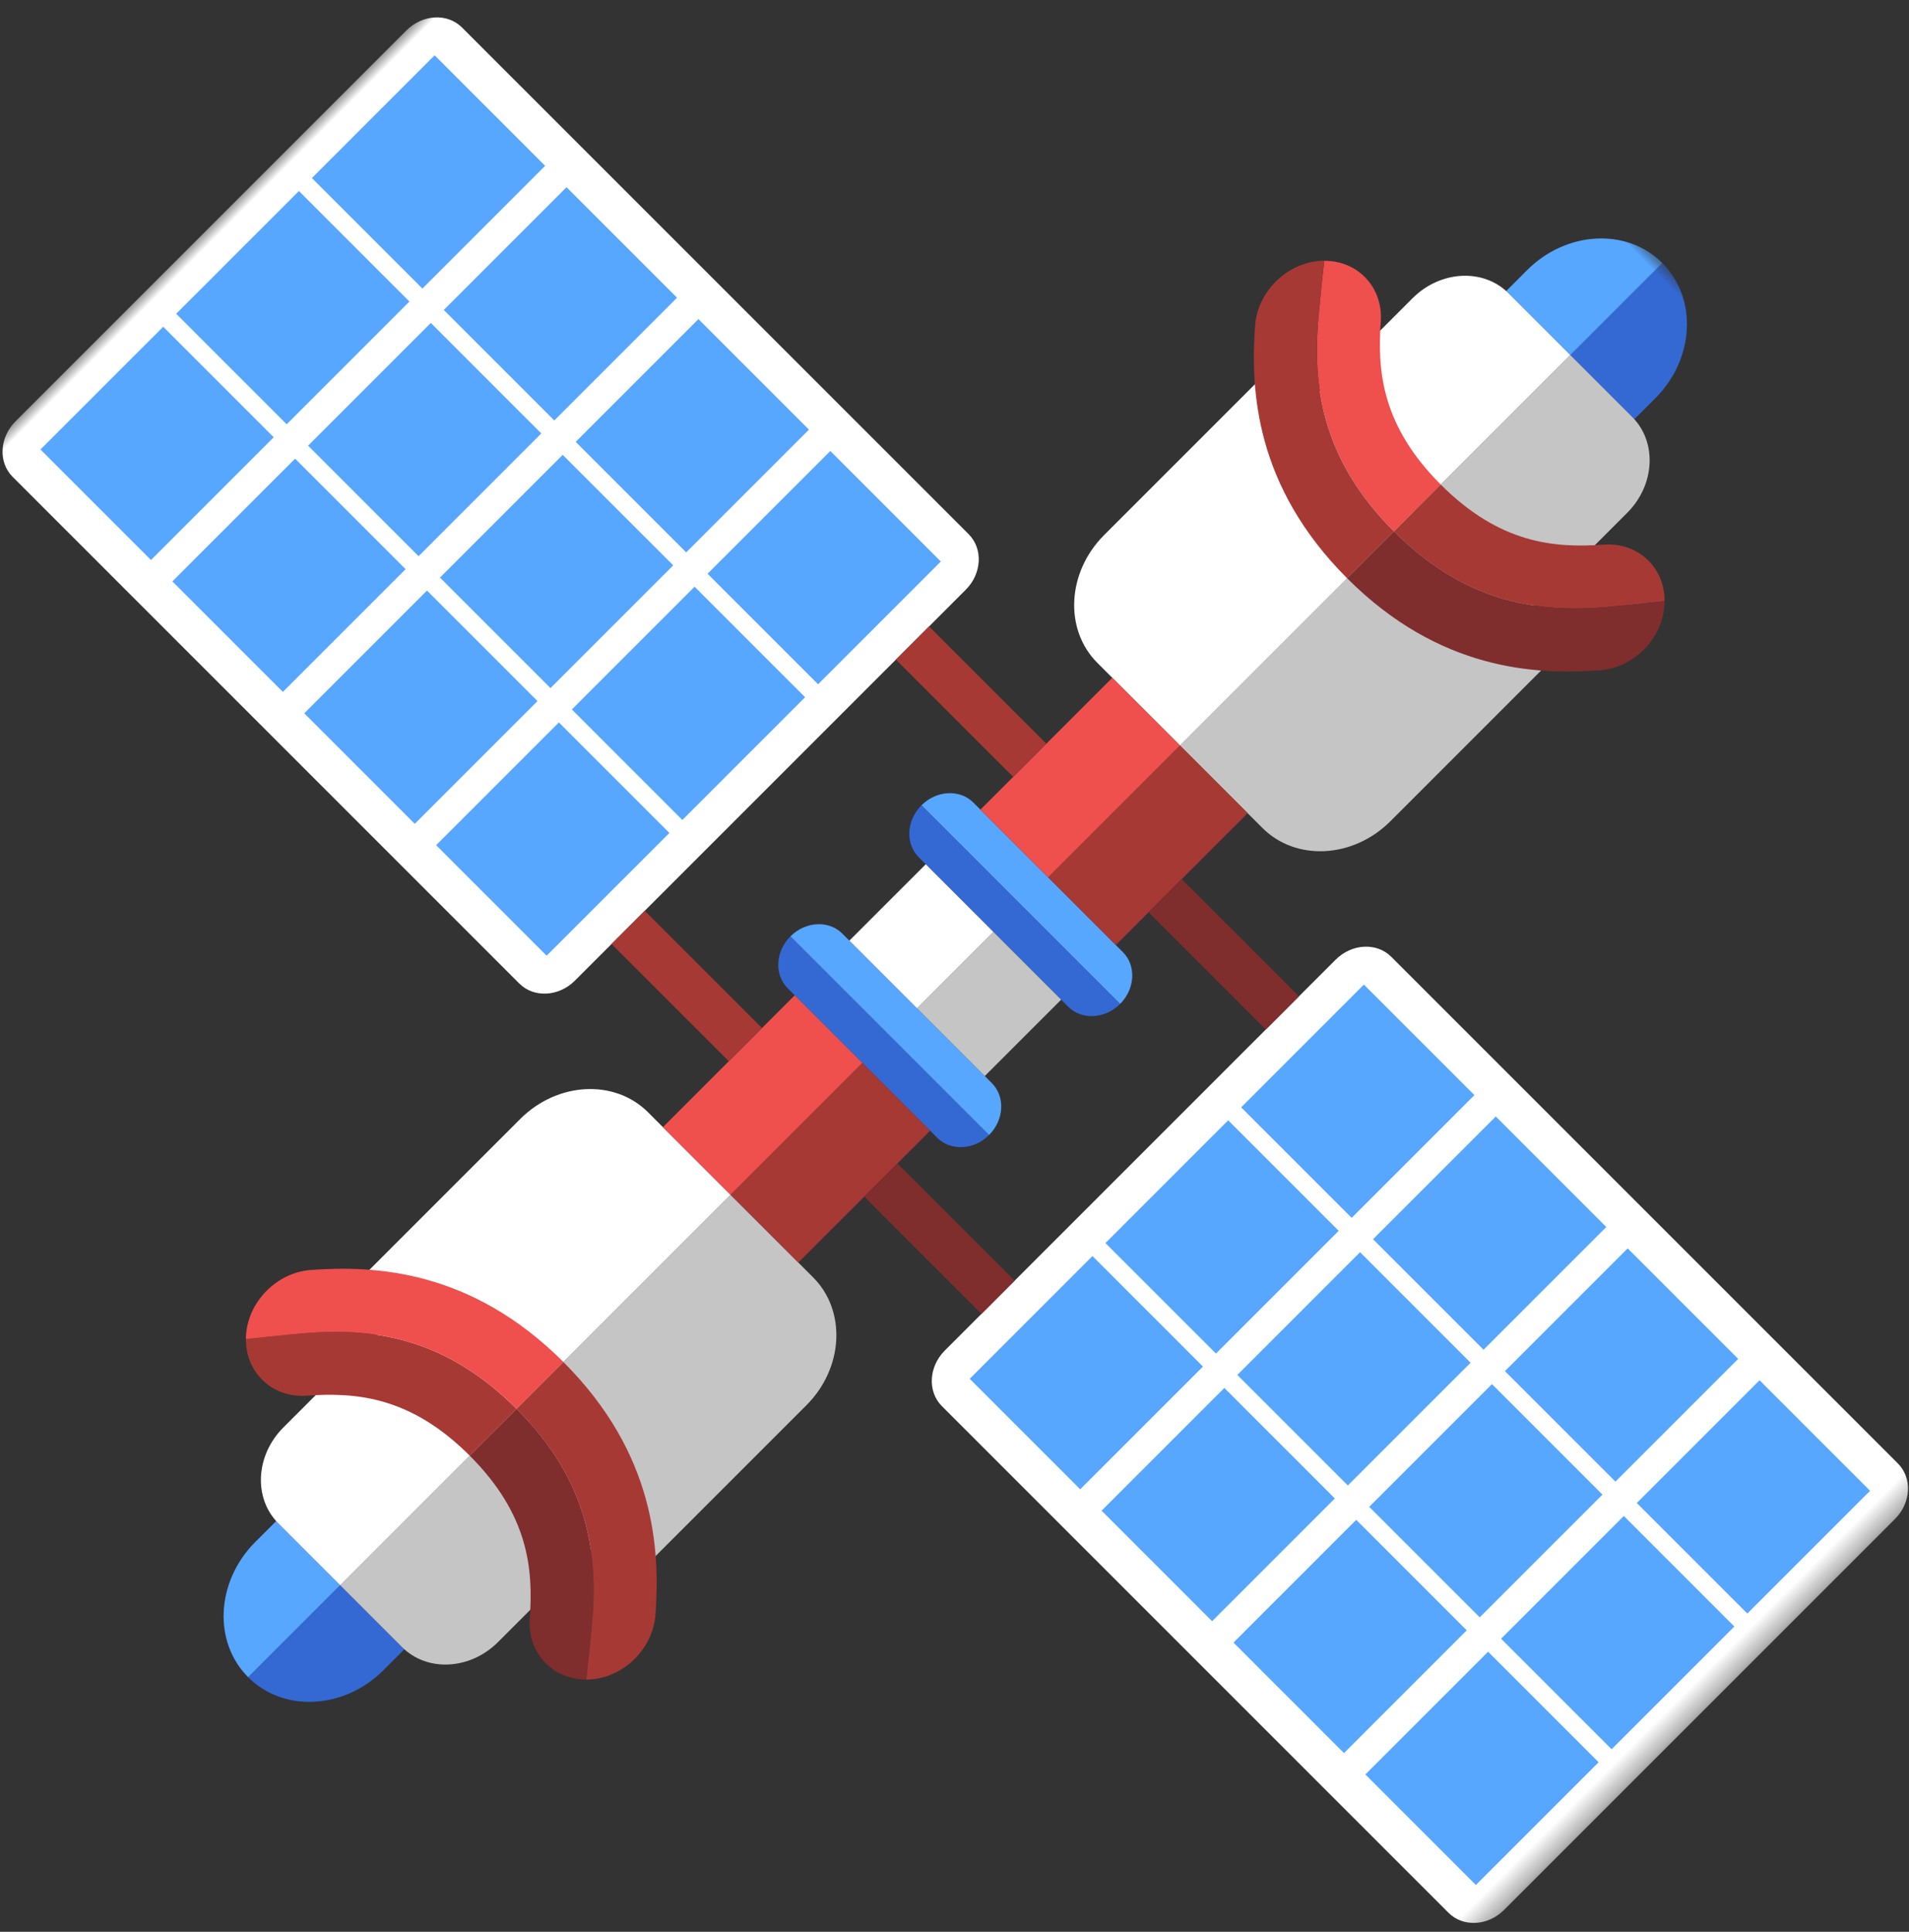 <svg width="84px" height="85px" viewBox="0 0 84 85" version="1.1" xmlns="http://www.w3.org/2000/svg" xmlns:xlink="http://www.w3.org/1999/xlink">
    <rect x="0" y="0" width="84" height="85" fill="#333333" stroke="none"/>
    <defs>
        <polygon id="path-rj32j-gjlu-1" points="0 88 92.632 88 92.632 0 0 0"></polygon>
    </defs>
    <g id="Desktop" stroke="none" stroke-width="1" fill="none" fill-rule="evenodd">
        <g id="02_Homepage" transform="translate(-1154, -6323)">
            <g id="Moon-Footer" transform="translate(0, 1159)">
                <g id="Group" transform="translate(1149.718, 5162.687)">
                    <g id="Satelite" transform="translate(46.316, 44) rotate(45) translate(-46.316, -44) ">
                        <path d="M41.666,49.777 L50.965,49.777 C51.811,49.777 52.496,49.016 52.496,48.076 L40.135,48.076 C40.135,49.016 40.821,49.777 41.666,49.777" id="Fill-1" fill="#3469D3"></path>
                        <path d="M52.496,48.077 C52.496,47.138 51.811,46.376 50.965,46.376 L41.666,46.376 C40.821,46.376 40.136,47.138 40.136,48.077 L52.496,48.077 Z" id="Fill-3" fill="#57A6FF"></path>
                        <path d="M46.316,88 L46.316,83.571 L46.316,82.274 L42.328,82.274 L42.328,83.571 C42.328,86.017 44.113,88 46.316,88" id="Fill-5" fill="#57A6FF"></path>
                        <path d="M50.304,83.571 L50.304,82.273 L46.316,82.273 L46.316,83.571 L46.316,88 C48.518,88 50.304,86.016 50.304,83.571" id="Fill-7" fill="#3469D3"></path>
                        <path d="M50.166,82.274 C51.728,82.274 52.994,80.867 52.994,79.133 L52.994,71.299 L46.316,71.299 L46.316,76.802 L46.316,82.274 L50.166,82.274 Z" id="Fill-9" fill="#C5C5C5"></path>
                        <path d="M42.465,82.274 C40.904,82.274 39.638,80.867 39.638,79.133 L39.638,71.299 L46.315,71.299 L46.315,76.802 L46.315,82.274 L42.465,82.274 Z" id="Fill-11" fill="#FFFFFF"></path>
                        <path d="M41.181,57.981 C39.099,57.981 37.41,59.855 37.41,62.169 L37.41,72.617 L46.316,72.617 L46.316,65.277 L46.316,57.981 L41.181,57.981 Z" id="Fill-13" fill="#FFFFFF"></path>
                        <path d="M51.451,57.981 C53.533,57.981 55.221,59.855 55.221,62.169 L55.221,72.617 L46.315,72.617 L46.315,65.277 L46.315,57.981 L51.451,57.981 Z" id="Fill-15" fill="#C5C5C5"></path>
                        <path d="M46.316,71.299 L46.316,74.213 C49.976,74.213 51.813,75.752 53.252,77.415 C54.239,78.556 55.859,78.607 56.906,77.55 C55.985,76.391 55.144,75.395 55.144,75.395 C53.176,73.122 50.638,71.299 46.316,71.299" id="Fill-17" fill="#7F2D2D"></path>
                        <path d="M46.316,71.299 C50.638,71.299 53.176,73.122 55.144,75.395 C55.144,75.395 55.985,76.391 56.906,77.55 C56.925,77.532 56.944,77.516 56.962,77.496 C57.498,76.924 57.768,76.16 57.768,75.395 C57.768,74.668 57.524,73.941 57.035,73.375 C55.18,71.233 52.051,68.384 46.316,68.384 L46.316,71.299 Z" id="Fill-19" fill="#A73935"></path>
                        <path d="M46.316,71.299 L46.316,74.213 C42.655,74.213 40.819,75.752 39.379,77.415 C38.392,78.556 36.772,78.607 35.725,77.55 C36.646,76.391 37.488,75.395 37.488,75.395 C39.456,73.122 41.992,71.299 46.316,71.299" id="Fill-21" fill="#A73935"></path>
                        <path d="M46.316,71.299 C41.992,71.299 39.456,73.122 37.488,75.395 C37.488,75.395 36.646,76.391 35.725,77.55 C35.707,77.532 35.687,77.516 35.669,77.496 C35.133,76.924 34.864,76.16 34.864,75.395 C34.864,74.668 35.107,73.941 35.596,73.375 C37.451,71.233 40.58,68.384 46.316,68.384 L46.316,71.299 Z" id="Fill-23" fill="#EF4F4D"></path>
                        <mask id="mask-rj32j-gjlu-2" fill="white">
                            <use xlink:href="#path-rj32j-gjlu-1"></use>
                        </mask>
                        <g id="Clip-26"></g>
                        <polygon id="Fill-25" fill="#EF4F4D" mask="url(#mask-rj32j-gjlu-2)" points="42.103 57.98 46.315 57.98 46.315 49.777 42.103 49.777"></polygon>
                        <polygon id="Fill-27" fill="#A73935" mask="url(#mask-rj32j-gjlu-2)" points="46.316 57.98 50.528 57.98 50.528 49.777 46.316 49.777"></polygon>
                        <path d="M50.965,38.223 L41.666,38.223 C40.821,38.223 40.135,38.984 40.135,39.924 L52.496,39.924 C52.496,38.984 51.81,38.223 50.965,38.223" id="Fill-28" fill="#57A6FF" mask="url(#mask-rj32j-gjlu-2)"></path>
                        <path d="M40.135,39.923 C40.135,40.863 40.821,41.624 41.666,41.624 L50.965,41.624 C51.81,41.624 52.496,40.863 52.496,39.923 L40.135,39.923 Z" id="Fill-29" fill="#3469D3" mask="url(#mask-rj32j-gjlu-2)"></path>
                        <path d="M46.315,-0 L46.315,4.429 L46.315,5.726 L50.304,5.726 L50.304,4.429 C50.304,1.983 48.518,-0 46.315,-0" id="Fill-30" fill="#3469D3" mask="url(#mask-rj32j-gjlu-2)"></path>
                        <path d="M42.328,4.429 L42.328,5.726 L46.315,5.726 L46.315,4.429 L46.315,0 C44.113,0 42.328,1.983 42.328,4.429" id="Fill-31" fill="#57A6FF" mask="url(#mask-rj32j-gjlu-2)"></path>
                        <path d="M42.465,5.726 C40.904,5.726 39.638,7.133 39.638,8.867 L39.638,16.701 L46.315,16.701 L46.315,11.197 L46.315,5.726 L42.465,5.726 Z" id="Fill-32" fill="#FFFFFF" mask="url(#mask-rj32j-gjlu-2)"></path>
                        <path d="M50.166,5.726 C51.728,5.726 52.994,7.133 52.994,8.867 L52.994,16.701 L46.316,16.701 L46.316,11.197 L46.316,5.726 L50.166,5.726 Z" id="Fill-33" fill="#C5C5C5" mask="url(#mask-rj32j-gjlu-2)"></path>
                        <path d="M51.451,30.019 C53.533,30.019 55.221,28.144 55.221,25.831 L55.221,15.383 L46.315,15.383 L46.315,22.723 L46.315,30.019 L51.451,30.019 Z" id="Fill-34" fill="#C5C5C5" mask="url(#mask-rj32j-gjlu-2)"></path>
                        <path d="M41.181,30.019 C39.099,30.019 37.41,28.144 37.41,25.831 L37.41,15.383 L46.316,15.383 L46.316,22.723 L46.316,30.019 L41.181,30.019 Z" id="Fill-35" fill="#FFFFFF" mask="url(#mask-rj32j-gjlu-2)"></path>
                        <path d="M46.316,16.701 L46.316,13.787 C42.655,13.787 40.819,12.248 39.379,10.585 C38.392,9.444 36.772,9.393 35.725,10.45 C36.646,11.608 37.488,12.605 37.488,12.605 C39.456,14.878 41.992,16.701 46.316,16.701" id="Fill-36" fill="#EF4F4D" mask="url(#mask-rj32j-gjlu-2)"></path>
                        <path d="M46.316,16.701 C41.992,16.701 39.456,14.878 37.488,12.605 C37.488,12.605 36.646,11.608 35.725,10.45 C35.707,10.468 35.687,10.485 35.669,10.504 C35.133,11.076 34.864,11.84 34.864,12.605 C34.864,13.332 35.107,14.059 35.596,14.624 C37.451,16.767 40.58,19.615 46.316,19.615 L46.316,16.701 Z" id="Fill-37" fill="#A73935" mask="url(#mask-rj32j-gjlu-2)"></path>
                        <path d="M46.316,16.701 L46.316,13.787 C49.976,13.787 51.813,12.248 53.252,10.585 C54.239,9.444 55.859,9.393 56.906,10.45 C55.985,11.608 55.144,12.605 55.144,12.605 C53.176,14.878 50.638,16.701 46.316,16.701" id="Fill-38" fill="#A73935" mask="url(#mask-rj32j-gjlu-2)"></path>
                        <path d="M46.316,16.701 C50.638,16.701 53.176,14.878 55.144,12.605 C55.144,12.605 55.985,11.608 56.906,10.45 C56.925,10.468 56.944,10.485 56.962,10.504 C57.498,11.076 57.768,11.84 57.768,12.605 C57.768,13.332 57.524,14.059 57.035,14.624 C55.18,16.767 52.051,19.615 46.316,19.615 L46.316,16.701 Z" id="Fill-39" fill="#7F2D2D" mask="url(#mask-rj32j-gjlu-2)"></path>
                        <polygon id="Fill-40" fill="#A73935" mask="url(#mask-rj32j-gjlu-2)" points="46.316 38.223 50.528 38.223 50.528 30.019 46.316 30.019"></polygon>
                        <polygon id="Fill-41" fill="#EF4F4D" mask="url(#mask-rj32j-gjlu-2)" points="42.104 38.223 46.316 38.223 46.316 30.019 42.104 30.019"></polygon>
                        <polygon id="Fill-42" fill="#FFFFFF" mask="url(#mask-rj32j-gjlu-2)" points="42.103 46.376 46.315 46.376 46.315 41.624 42.103 41.624"></polygon>
                        <polygon id="Fill-43" fill="#C5C5C5" mask="url(#mask-rj32j-gjlu-2)" points="46.316 46.376 50.528 46.376 50.528 41.624 46.316 41.624"></polygon>
                        <path d="M90.992,30.019 C91.897,30.019 92.631,30.834 92.631,31.84 L92.631,56.161 C92.631,57.166 91.897,57.981 90.992,57.981 L59.464,57.981 C58.559,57.981 57.825,57.166 57.825,56.161 L57.825,31.84 C57.825,30.834 58.559,30.019 59.464,30.019 L90.992,30.019 Z" id="Fill-44" fill="#FFFFFF" mask="url(#mask-rj32j-gjlu-2)"></path>
                        <polygon id="Fill-45" fill="#57A6FF" mask="url(#mask-rj32j-gjlu-2)" points="59.479 56.264 66.356 56.264 66.356 48.627 59.479 48.627"></polygon>
                        <polygon id="Fill-46" fill="#57A6FF" mask="url(#mask-rj32j-gjlu-2)" points="59.479 47.818 66.356 47.818 66.356 40.181 59.479 40.181"></polygon>
                        <polygon id="Fill-47" fill="#57A6FF" mask="url(#mask-rj32j-gjlu-2)" points="59.479 39.373 66.356 39.373 66.356 31.735 59.479 31.735"></polygon>
                        <polygon id="Fill-48" fill="#57A6FF" mask="url(#mask-rj32j-gjlu-2)" points="67.686 56.264 74.563 56.264 74.563 48.627 67.686 48.627"></polygon>
                        <polygon id="Fill-49" fill="#57A6FF" mask="url(#mask-rj32j-gjlu-2)" points="67.686 47.818 74.563 47.818 74.563 40.181 67.686 40.181"></polygon>
                        <polygon id="Fill-50" fill="#57A6FF" mask="url(#mask-rj32j-gjlu-2)" points="67.686 39.373 74.563 39.373 74.563 31.735 67.686 31.735"></polygon>
                        <polygon id="Fill-51" fill="#57A6FF" mask="url(#mask-rj32j-gjlu-2)" points="75.894 56.264 82.77 56.264 82.77 48.627 75.894 48.627"></polygon>
                        <polygon id="Fill-52" fill="#57A6FF" mask="url(#mask-rj32j-gjlu-2)" points="75.894 47.818 82.77 47.818 82.77 40.181 75.894 40.181"></polygon>
                        <polygon id="Fill-53" fill="#57A6FF" mask="url(#mask-rj32j-gjlu-2)" points="75.894 39.373 82.77 39.373 82.77 31.735 75.894 31.735"></polygon>
                        <polygon id="Fill-54" fill="#57A6FF" mask="url(#mask-rj32j-gjlu-2)" points="84.1 56.264 90.977 56.264 90.977 48.627 84.1 48.627"></polygon>
                        <polygon id="Fill-55" fill="#57A6FF" mask="url(#mask-rj32j-gjlu-2)" points="84.1 47.818 90.977 47.818 90.977 40.181 84.1 40.181"></polygon>
                        <polygon id="Fill-56" fill="#57A6FF" mask="url(#mask-rj32j-gjlu-2)" points="84.1 39.373 90.977 39.373 90.977 31.735 84.1 31.735"></polygon>
                        <polygon id="Fill-57" fill="#7F2D2D" mask="url(#mask-rj32j-gjlu-2)" points="50.528 53.879 57.825 53.879 57.825 51.815 50.528 51.815"></polygon>
                        <polygon id="Fill-58" fill="#7F2D2D" mask="url(#mask-rj32j-gjlu-2)" points="50.528 36.185 57.825 36.185 57.825 34.121 50.528 34.121"></polygon>
                        <path d="M1.639,57.981 C0.734,57.981 -0,57.166 -0,56.16 L-0,31.84 C-0,30.834 0.734,30.019 1.639,30.019 L33.167,30.019 C34.073,30.019 34.807,30.834 34.807,31.84 L34.807,56.16 C34.807,57.166 34.073,57.981 33.167,57.981 L1.639,57.981 Z" id="Fill-59" fill="#FFFFFF" mask="url(#mask-rj32j-gjlu-2)"></path>
                        <polygon id="Fill-60" fill="#57A6FF" mask="url(#mask-rj32j-gjlu-2)" points="26.275 39.374 33.152 39.374 33.152 31.736 26.275 31.736"></polygon>
                        <polygon id="Fill-61" fill="#57A6FF" mask="url(#mask-rj32j-gjlu-2)" points="26.275 47.819 33.152 47.819 33.152 40.182 26.275 40.182"></polygon>
                        <polygon id="Fill-62" fill="#57A6FF" mask="url(#mask-rj32j-gjlu-2)" points="26.275 56.264 33.152 56.264 33.152 48.627 26.275 48.627"></polygon>
                        <polygon id="Fill-63" fill="#57A6FF" mask="url(#mask-rj32j-gjlu-2)" points="18.069 39.374 24.945 39.374 24.945 31.736 18.069 31.736"></polygon>
                        <polygon id="Fill-64" fill="#57A6FF" mask="url(#mask-rj32j-gjlu-2)" points="18.069 47.819 24.945 47.819 24.945 40.182 18.069 40.182"></polygon>
                        <polygon id="Fill-65" fill="#57A6FF" mask="url(#mask-rj32j-gjlu-2)" points="18.069 56.264 24.945 56.264 24.945 48.627 18.069 48.627"></polygon>
                        <polygon id="Fill-66" fill="#57A6FF" mask="url(#mask-rj32j-gjlu-2)" points="9.861 39.374 16.737 39.374 16.737 31.736 9.861 31.736"></polygon>
                        <polygon id="Fill-67" fill="#57A6FF" mask="url(#mask-rj32j-gjlu-2)" points="9.861 47.819 16.737 47.819 16.737 40.182 9.861 40.182"></polygon>
                        <polygon id="Fill-68" fill="#57A6FF" mask="url(#mask-rj32j-gjlu-2)" points="9.861 56.264 16.737 56.264 16.737 48.627 9.861 48.627"></polygon>
                        <polygon id="Fill-69" fill="#57A6FF" mask="url(#mask-rj32j-gjlu-2)" points="1.654 39.374 8.53 39.374 8.53 31.736 1.654 31.736"></polygon>
                        <polygon id="Fill-70" fill="#57A6FF" mask="url(#mask-rj32j-gjlu-2)" points="1.654 47.819 8.53 47.819 8.53 40.182 1.654 40.182"></polygon>
                        <polygon id="Fill-71" fill="#57A6FF" mask="url(#mask-rj32j-gjlu-2)" points="1.654 56.264 8.53 56.264 8.53 48.627 1.654 48.627"></polygon>
                        <polygon id="Fill-72" fill="#A73935" mask="url(#mask-rj32j-gjlu-2)" points="34.806 36.185 42.103 36.185 42.103 34.121 34.806 34.121"></polygon>
                        <polygon id="Fill-73" fill="#A73935" mask="url(#mask-rj32j-gjlu-2)" points="34.806 53.879 42.103 53.879 42.103 51.815 34.806 51.815"></polygon>
                    </g>
                </g>
            </g>
        </g>
    </g>
</svg>